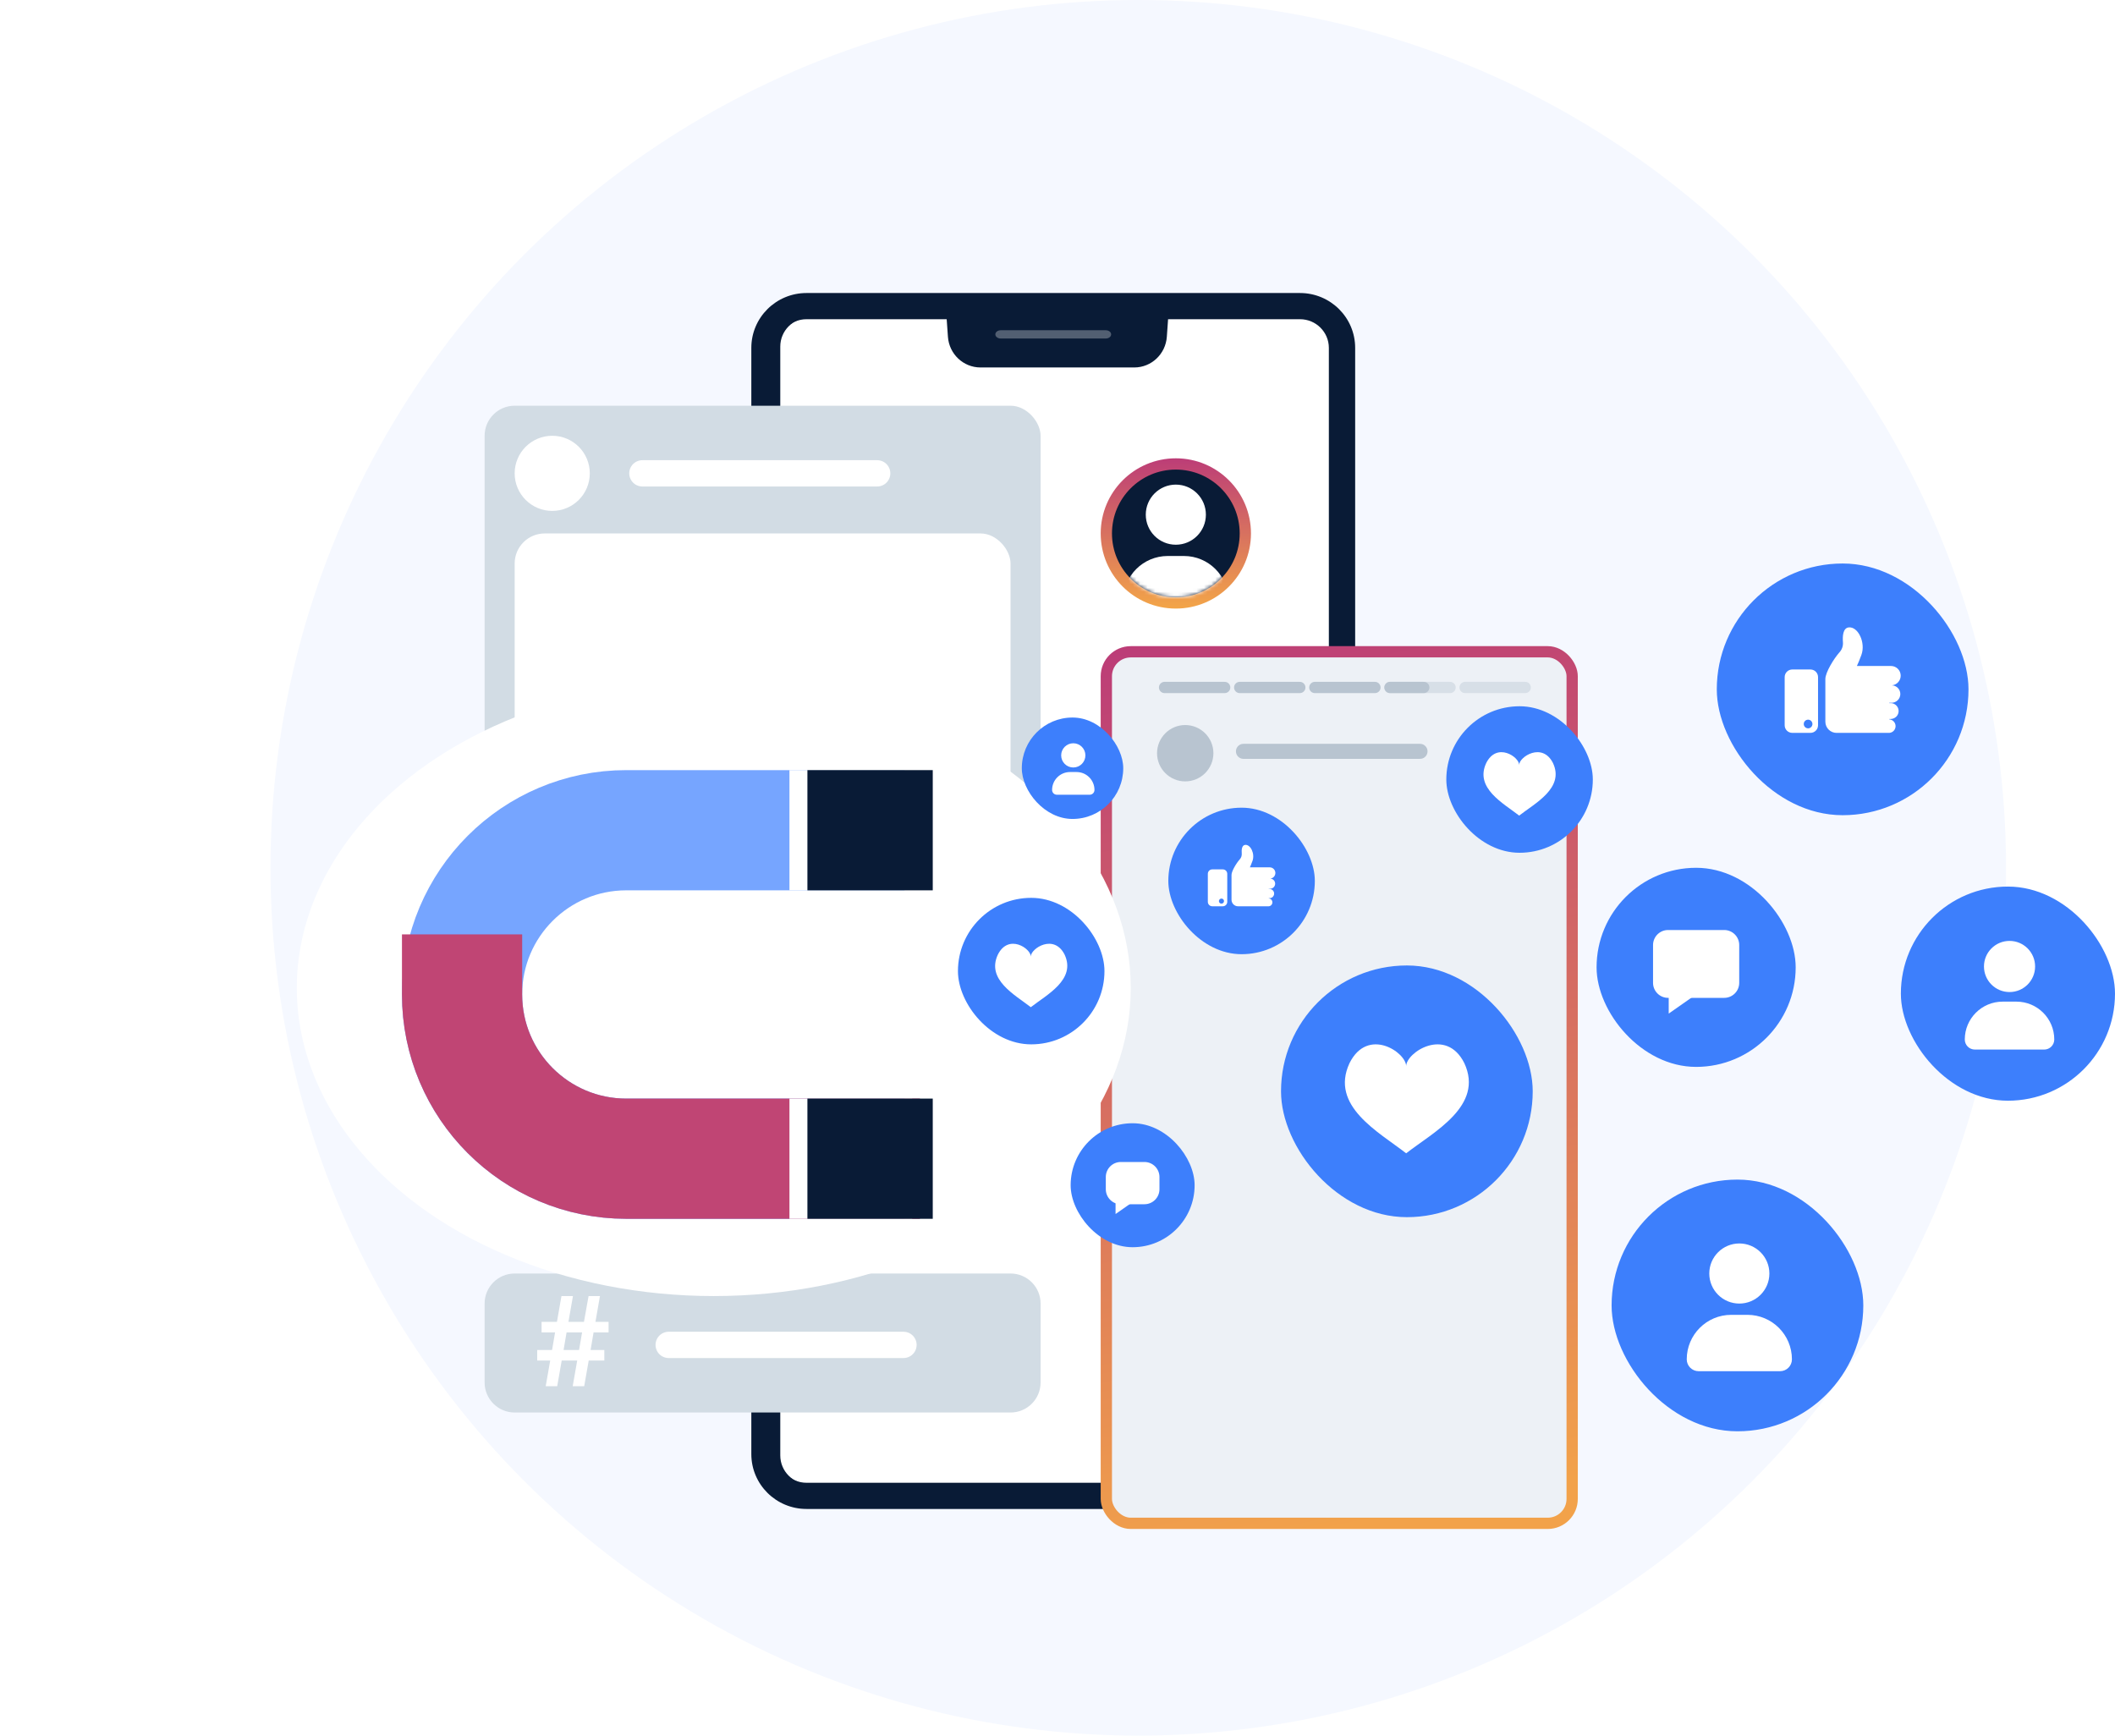 <svg xmlns="http://www.w3.org/2000/svg" width="563" height="462" viewBox="0 0 563 462" fill="none"><circle cx="303" cy="231" r="231" fill="#F5F8FF"></circle><path d="M204.402 94.631C204.402 86.662 210.835 80.201 218.771 80.201H343.063C350.999 80.201 357.432 86.662 357.432 94.631V383.942C357.432 391.911 350.999 398.371 343.063 398.371H218.771C210.835 398.371 204.402 391.911 204.402 383.942V94.631Z" fill="#091B36"></path><path d="M207.706 92.252C207.706 88.029 211.139 84.606 215.372 84.606H346.464C350.698 84.606 354.131 88.029 354.131 92.252V387.422C354.131 391.645 350.698 395.069 346.464 395.069H215.372C211.139 395.069 207.706 391.645 207.706 387.422V92.252Z" fill="white"></path><path fill-rule="evenodd" clip-rule="evenodd" d="M214.685 78H346.051C354.144 78 360.736 84.52 360.736 92.602V387.073C360.736 395.155 354.144 401.675 346.051 401.675H214.685C206.592 401.675 200 395.155 200 387.073V92.602C200 84.52 206.592 78 214.685 78ZM214.685 84.973C210.442 84.973 207.003 88.388 207.003 92.602V387.073C207.003 391.286 210.442 394.702 214.685 394.702H346.051C350.294 394.702 353.733 391.286 353.733 387.073V92.602C353.733 88.388 350.294 84.973 346.051 84.973H214.685Z" fill="#091B36"></path><path d="M201.101 117.602C201.101 116.403 202.087 115.432 203.303 115.432V140.753C202.087 140.753 201.101 139.781 201.101 138.583V117.602Z" fill="#091B36"></path><path d="M359.638 147.389C359.638 148.588 358.653 149.56 357.437 149.56L357.437 124.238C358.653 124.238 359.638 125.21 359.638 126.409L359.638 147.389Z" fill="#091B36"></path><path d="M201.101 147.328C201.101 146.129 202.087 145.157 203.303 145.157V170.479C202.087 170.479 201.101 169.507 201.101 168.308V147.328Z" fill="#091B36"></path><path d="M251.743 81.303H311.194L310.605 89.647C310.28 94.25 306.494 97.817 301.934 97.817H261.003C256.442 97.817 252.657 94.25 252.332 89.647L251.743 81.303Z" fill="#091B36"></path><path opacity="0.3" d="M264.954 89.009C264.954 88.401 265.596 87.908 266.388 87.908H294.346C295.138 87.908 295.78 88.401 295.78 89.009C295.78 89.617 295.138 90.11 294.346 90.11H266.388C265.596 90.11 264.954 89.617 264.954 89.009Z" fill="#FFFEFE"></path><rect x="294.5" y="173.5" width="124" height="232" rx="6.5" fill="#EDF1F6" stroke="url(#paint0_linear_15274_35342)" stroke-width="3"></rect><circle cx="313" cy="142" r="18.5" fill="#091B36" stroke="url(#paint1_linear_15274_35342)" stroke-width="3"></circle><circle cx="315.5" cy="200.5" r="7.5" fill="#B8C4D0"></circle><path d="M331 200H378" stroke="#B8C4D0" stroke-width="4" stroke-linecap="round"></path><path d="M310 183H326" stroke="#B8C4D0" stroke-width="3" stroke-linecap="round"></path><path d="M330 183H346" stroke="#B8C4D0" stroke-width="3" stroke-linecap="round"></path><path d="M350 183H366" stroke="#B8C4D0" stroke-width="3" stroke-linecap="round"></path><path d="M370 183H386" stroke="#B8C4D0" stroke-opacity="0.4" stroke-width="3" stroke-linecap="round"></path><path d="M370 183H379" stroke="#B8C4D0" stroke-width="3" stroke-linecap="round"></path><path d="M390 183H406" stroke="#B8C4D0" stroke-opacity="0.4" stroke-width="3" stroke-linecap="round"></path><mask id="mask0_15274_35342" style="mask-type:alpha" maskUnits="userSpaceOnUse" x="296" y="125" width="34" height="34"><circle cx="313" cy="142" r="15.5" fill="#D2DCE4" stroke="url(#paint2_linear_15274_35342)" stroke-width="3"></circle></mask><g mask="url(#mask0_15274_35342)"><circle cx="313" cy="137" r="8" fill="white"></circle><path d="M299 159.842C299 153.302 304.302 148 310.842 148H315.158C321.698 148 327 153.302 327 159.842C327 161.586 325.586 163 323.842 163H302.158C300.414 163 299 161.586 299 159.842Z" fill="white"></path></g><rect x="129" y="108" width="148" height="172" rx="8" fill="#D2DCE4"></rect><rect x="137" y="142" width="132" height="130" rx="8" fill="white"></rect><circle cx="147" cy="126" r="10" fill="white"></circle><path d="M129 347C129 342.582 132.582 339 137 339H269C273.418 339 277 342.582 277 347V368C277 372.418 273.418 376 269 376H137C132.582 376 129 372.418 129 368V347Z" fill="#D2DCE4"></path><path d="M171 126H233.5" stroke="white" stroke-width="7" stroke-linecap="round"></path><path d="M178 358H240.5" stroke="white" stroke-width="7" stroke-linecap="round"></path><path d="M162 354.68V351.862H158.506L159.704 345H156.676L155.445 351.862H151.319L152.517 345H149.455L148.257 351.862H144.165V354.68H147.758L146.96 359.354H143V362.171H146.461L145.263 369H148.324L149.522 362.171H153.648L152.45 369H155.511L156.709 362.171H160.869V359.354H157.208L158.007 354.68H162ZM154.946 354.68L154.147 359.354H150.021L150.82 354.68H154.946Z" fill="white"></path><g filter="url(#filter0_f_15274_35342)"><ellipse cx="190" cy="263" rx="111" ry="82" fill="white"></ellipse></g><rect x="457" y="150" width="67" height="67" rx="33.5" fill="#3D7FFC"></rect><path d="M481.93 178.213H477.089C476.553 178.213 476.039 178.426 475.66 178.805C475.281 179.184 475.069 179.698 475.069 180.233V193.072C475.071 193.606 475.285 194.118 475.664 194.495C476.042 194.872 476.555 195.083 477.089 195.083H481.93C482.466 195.083 482.98 194.87 483.359 194.491C483.738 194.113 483.951 193.599 483.951 193.063V180.233C483.951 179.698 483.738 179.184 483.359 178.805C482.98 178.426 482.466 178.213 481.93 178.213ZM481.303 193.882C481.074 193.882 480.85 193.814 480.66 193.687C480.469 193.559 480.321 193.378 480.233 193.167C480.146 192.955 480.123 192.723 480.167 192.498C480.212 192.273 480.322 192.067 480.484 191.905C480.646 191.743 480.852 191.633 481.077 191.588C481.302 191.544 481.534 191.567 481.746 191.654C481.957 191.742 482.138 191.89 482.265 192.081C482.393 192.271 482.461 192.495 482.461 192.724C482.46 193.031 482.337 193.326 482.119 193.543C481.902 193.76 481.607 193.882 481.3 193.882H481.303Z" fill="white"></path><path d="M502.917 187.073V187.167H503.296C503.712 187.169 504.117 187.293 504.462 187.524C504.807 187.755 505.076 188.082 505.236 188.466C505.395 188.849 505.438 189.271 505.359 189.678C505.279 190.086 505.082 190.461 504.79 190.757C504.393 191.153 503.857 191.378 503.296 191.384H502.917V191.491C503.372 191.524 503.797 191.728 504.107 192.061C504.418 192.395 504.591 192.834 504.591 193.29C504.591 193.746 504.418 194.185 504.107 194.519C503.797 194.853 503.372 195.057 502.917 195.09C502.875 195.094 502.833 195.094 502.791 195.09H488.886C488.095 195.09 487.336 194.777 486.776 194.219C486.216 193.661 485.901 192.903 485.899 192.112V180.754C485.899 178.978 488.196 175.276 489.664 173.629C489.993 173.271 490.244 172.848 490.401 172.388C490.559 171.928 490.62 171.44 490.58 170.956C490.455 169.387 490.558 167.156 492.149 167.009C494.634 166.78 496.673 171.088 495.497 174.325C495.01 175.64 494.612 176.61 494.295 177.281H503.394C504.057 177.286 504.693 177.546 505.17 178.008C505.646 178.469 505.926 179.097 505.952 179.759C505.978 180.422 505.747 181.07 505.308 181.567C504.869 182.064 504.255 182.373 503.594 182.43C504.2 182.446 504.775 182.698 505.198 183.132C505.621 183.567 505.857 184.149 505.857 184.755C505.852 185.369 505.605 185.956 505.17 186.39C504.734 186.823 504.146 187.068 503.532 187.07L502.917 187.073Z" fill="white"></path><rect x="311" y="215" width="39" height="39" rx="19.5" fill="#3D7FFC"></rect><path d="M325.512 231.423H322.694C322.382 231.423 322.083 231.547 321.862 231.767C321.641 231.988 321.518 232.287 321.518 232.599V240.072C321.519 240.383 321.644 240.681 321.864 240.9C322.084 241.12 322.383 241.243 322.694 241.243H325.512C325.824 241.243 326.123 241.119 326.343 240.898C326.564 240.678 326.688 240.379 326.688 240.067V232.599C326.688 232.287 326.564 231.988 326.343 231.767C326.123 231.547 325.824 231.423 325.512 231.423ZM325.146 240.543C325.013 240.543 324.883 240.504 324.772 240.43C324.661 240.356 324.575 240.251 324.524 240.127C324.473 240.004 324.459 239.869 324.485 239.738C324.511 239.607 324.576 239.487 324.67 239.393C324.764 239.299 324.884 239.235 325.015 239.209C325.146 239.183 325.281 239.196 325.404 239.247C325.527 239.298 325.633 239.384 325.707 239.495C325.781 239.606 325.82 239.736 325.82 239.87C325.82 240.048 325.748 240.22 325.622 240.346C325.495 240.473 325.324 240.543 325.145 240.543H325.146Z" fill="white"></path><path d="M337.728 236.58V236.635H337.949C338.19 236.636 338.426 236.708 338.627 236.842C338.828 236.977 338.985 237.167 339.078 237.39C339.17 237.614 339.195 237.859 339.149 238.096C339.103 238.334 338.988 238.552 338.818 238.724C338.587 238.955 338.275 239.086 337.949 239.089H337.728V239.151C337.992 239.17 338.24 239.289 338.421 239.483C338.602 239.678 338.702 239.933 338.702 240.199C338.702 240.464 338.602 240.72 338.421 240.914C338.24 241.108 337.992 241.227 337.728 241.246C337.703 241.249 337.679 241.249 337.655 241.246H329.56C329.1 241.247 328.658 241.064 328.332 240.739C328.006 240.414 327.823 239.973 327.822 239.513V232.902C327.822 231.868 329.159 229.713 330.013 228.754C330.205 228.546 330.351 228.3 330.443 228.032C330.534 227.764 330.57 227.48 330.547 227.198C330.474 226.285 330.534 224.986 331.46 224.901C332.906 224.767 334.093 227.275 333.408 229.16C333.125 229.925 332.893 230.489 332.709 230.88H338.005C338.391 230.883 338.762 231.034 339.039 231.303C339.316 231.572 339.48 231.937 339.495 232.323C339.51 232.709 339.375 233.085 339.12 233.375C338.864 233.664 338.507 233.844 338.122 233.877C338.475 233.886 338.81 234.033 339.056 234.286C339.302 234.539 339.439 234.878 339.439 235.23C339.436 235.588 339.292 235.93 339.039 236.182C338.786 236.434 338.443 236.577 338.086 236.578L337.728 236.58Z" fill="white"></path><rect x="285" y="299" width="33" height="33" rx="16.5" fill="#3D7FFC"></rect><path d="M296.955 323.165V320.135H301.284L296.955 323.165Z" fill="white"></path><path d="M294.358 313.313C294.358 311.104 296.149 309.313 298.358 309.313H304.642C306.851 309.313 308.642 311.104 308.642 313.313V316.558C308.642 318.767 306.851 320.558 304.642 320.558H298.358C296.149 320.558 294.358 318.767 294.358 316.558V313.313Z" fill="white"></path><rect x="425" y="231" width="53" height="53" rx="26.5" fill="#3D7FFC"></rect><path d="M444.201 269.809V264.942H451.153L444.201 269.809Z" fill="white"></path><path d="M440.03 251.563C440.03 249.354 441.821 247.563 444.03 247.563H458.97C461.179 247.563 462.97 249.354 462.97 251.563V261.623C462.97 263.832 461.179 265.623 458.97 265.623H444.03C441.821 265.623 440.03 263.832 440.03 261.623V251.563Z" fill="white"></path><rect x="506" y="236" width="57" height="57" rx="28.5" fill="#3D7FFC"></rect><ellipse cx="534.926" cy="257.269" rx="6.806" ry="6.806" fill="white"></ellipse><path d="M523.015 276.702C523.015 271.138 527.526 266.627 533.09 266.627H536.761C542.325 266.627 546.836 271.138 546.836 276.702C546.836 278.185 545.633 279.388 544.149 279.388H525.702C524.218 279.388 523.015 278.185 523.015 276.702Z" fill="white"></path><rect x="272" y="191" width="27" height="27" rx="13.5" fill="#3D7FFC"></rect><ellipse cx="285.702" cy="201.075" rx="3.224" ry="3.224" fill="white"></ellipse><path d="M280.06 210.28C280.06 207.644 282.196 205.508 284.832 205.508H286.571C289.207 205.508 291.343 207.644 291.343 210.28C291.343 210.983 290.774 211.553 290.071 211.553H281.332C280.63 211.553 280.06 210.983 280.06 210.28Z" fill="white"></path><rect x="429" y="314" width="67" height="67" rx="33.5" fill="#3D7FFC"></rect><circle cx="463" cy="339" r="8" fill="white"></circle><path d="M449 361.842C449 355.302 454.302 350 460.842 350H465.158C471.698 350 477 355.302 477 361.842C477 363.586 475.586 365 473.842 365H452.158C450.414 365 449 363.586 449 361.842Z" fill="white"></path><rect x="341" y="257" width="67" height="67" rx="33.5" fill="#3D7FFC"></rect><path d="M374.311 307C366.975 301.305 353.935 294.391 359.233 282.999C364.113 273.236 374.311 280.15 374.311 283.813C374.311 280.15 384.904 273.236 389.795 282.999C395.092 294.386 381.644 301.301 374.311 307Z" fill="white"></path><rect x="385" y="188" width="39" height="39" rx="19.5" fill="#3D7FFC"></rect><path d="M404.39 217.104C400.12 213.789 392.53 209.764 395.613 203.133C398.454 197.45 404.39 201.475 404.39 203.607C404.39 201.475 410.556 197.45 413.403 203.133C416.487 209.762 408.658 213.787 404.39 217.104Z" fill="white"></path><rect x="255" y="239" width="39" height="39" rx="19.5" fill="#3D7FFC"></rect><path d="M274.39 268.104C270.12 264.789 262.53 260.764 265.613 254.133C268.454 248.45 274.39 252.475 274.39 254.607C274.39 252.475 280.556 248.45 283.403 254.133C286.487 260.762 278.658 264.787 274.39 268.104Z" fill="white"></path><g filter="url(#filter1_dd_15274_35342)"><path d="M219.781 303.436L161.718 303.436C137.573 303.436 118 283.862 118 259.718V259.718C118 235.573 137.573 216 161.718 216L219.781 216" stroke="#76A5FF" stroke-width="32" stroke-linecap="square"></path><path d="M223.879 303.436L161.718 303.436C137.573 303.436 118 283.862 118 259.718V259.718" stroke="#C04574" stroke-width="32" stroke-linecap="square"></path><path d="M221.83 303.436L221.147 303.436" stroke="white" stroke-width="32" stroke-linecap="square"></path><path d="M221.83 216L221.147 216" stroke="white" stroke-width="32" stroke-linecap="square"></path><path d="M227.295 216L225.929 216" stroke="#091B36" stroke-width="32" stroke-linecap="square"></path><path d="M227.295 303.436L225.929 303.436" stroke="#091B36" stroke-width="32" stroke-linecap="square"></path></g><defs><filter id="filter0_f_15274_35342" x="0" y="102" width="380" height="322" filterUnits="userSpaceOnUse" color-interpolation-filters="sRGB"><feFlood flood-opacity="0" result="BackgroundImageFix"></feFlood><feBlend mode="normal" in="SourceGraphic" in2="BackgroundImageFix" result="shape"></feBlend><feGaussianBlur stdDeviation="39.5" result="effect1_foregroundBlur_15274_35342"></feGaussianBlur></filter><filter id="filter1_dd_15274_35342" x="78" y="176" width="199.295" height="177.436" filterUnits="userSpaceOnUse" color-interpolation-filters="sRGB"><feFlood flood-opacity="0" result="BackgroundImageFix"></feFlood><feColorMatrix in="SourceAlpha" type="matrix" values="0 0 0 0 0 0 0 0 0 0 0 0 0 0 0 0 0 0 127 0" result="hardAlpha"></feColorMatrix><feOffset dx="5" dy="5"></feOffset><feGaussianBlur stdDeviation="14.5"></feGaussianBlur><feColorMatrix type="matrix" values="0 0 0 0 0 0 0 0 0 0.297 0 0 0 0 0.859 0 0 0 0.14 0"></feColorMatrix><feBlend mode="normal" in2="BackgroundImageFix" result="effect1_dropShadow_15274_35342"></feBlend><feColorMatrix in="SourceAlpha" type="matrix" values="0 0 0 0 0 0 0 0 0 0 0 0 0 0 0 0 0 0 127 0" result="hardAlpha"></feColorMatrix><feOffset></feOffset><feGaussianBlur stdDeviation="3.5"></feGaussianBlur><feComposite in2="hardAlpha" operator="out"></feComposite><feColorMatrix type="matrix" values="0 0 0 0 0.035 0 0 0 0 0.105 0 0 0 0 0.212 0 0 0 0.09 0"></feColorMatrix><feBlend mode="normal" in2="effect1_dropShadow_15274_35342" result="effect2_dropShadow_15274_35342"></feBlend><feBlend mode="normal" in="SourceGraphic" in2="effect2_dropShadow_15274_35342" result="shape"></feBlend></filter><linearGradient id="paint0_linear_15274_35342" x1="319.172" y1="169" x2="369.285" y2="404.277" gradientUnits="userSpaceOnUse"><stop stop-color="#BC3D77"></stop><stop offset="1" stop-color="#F2A24A"></stop></linearGradient><linearGradient id="paint1_linear_15274_35342" x1="313" y1="122" x2="313" y2="162" gradientUnits="userSpaceOnUse"><stop stop-color="#BC3D77"></stop><stop offset="1" stop-color="#F3A548"></stop></linearGradient><linearGradient id="paint2_linear_15274_35342" x1="313" y1="125" x2="313" y2="159" gradientUnits="userSpaceOnUse"><stop stop-color="#BC3D77"></stop><stop offset="1" stop-color="#F3A548"></stop></linearGradient></defs></svg>